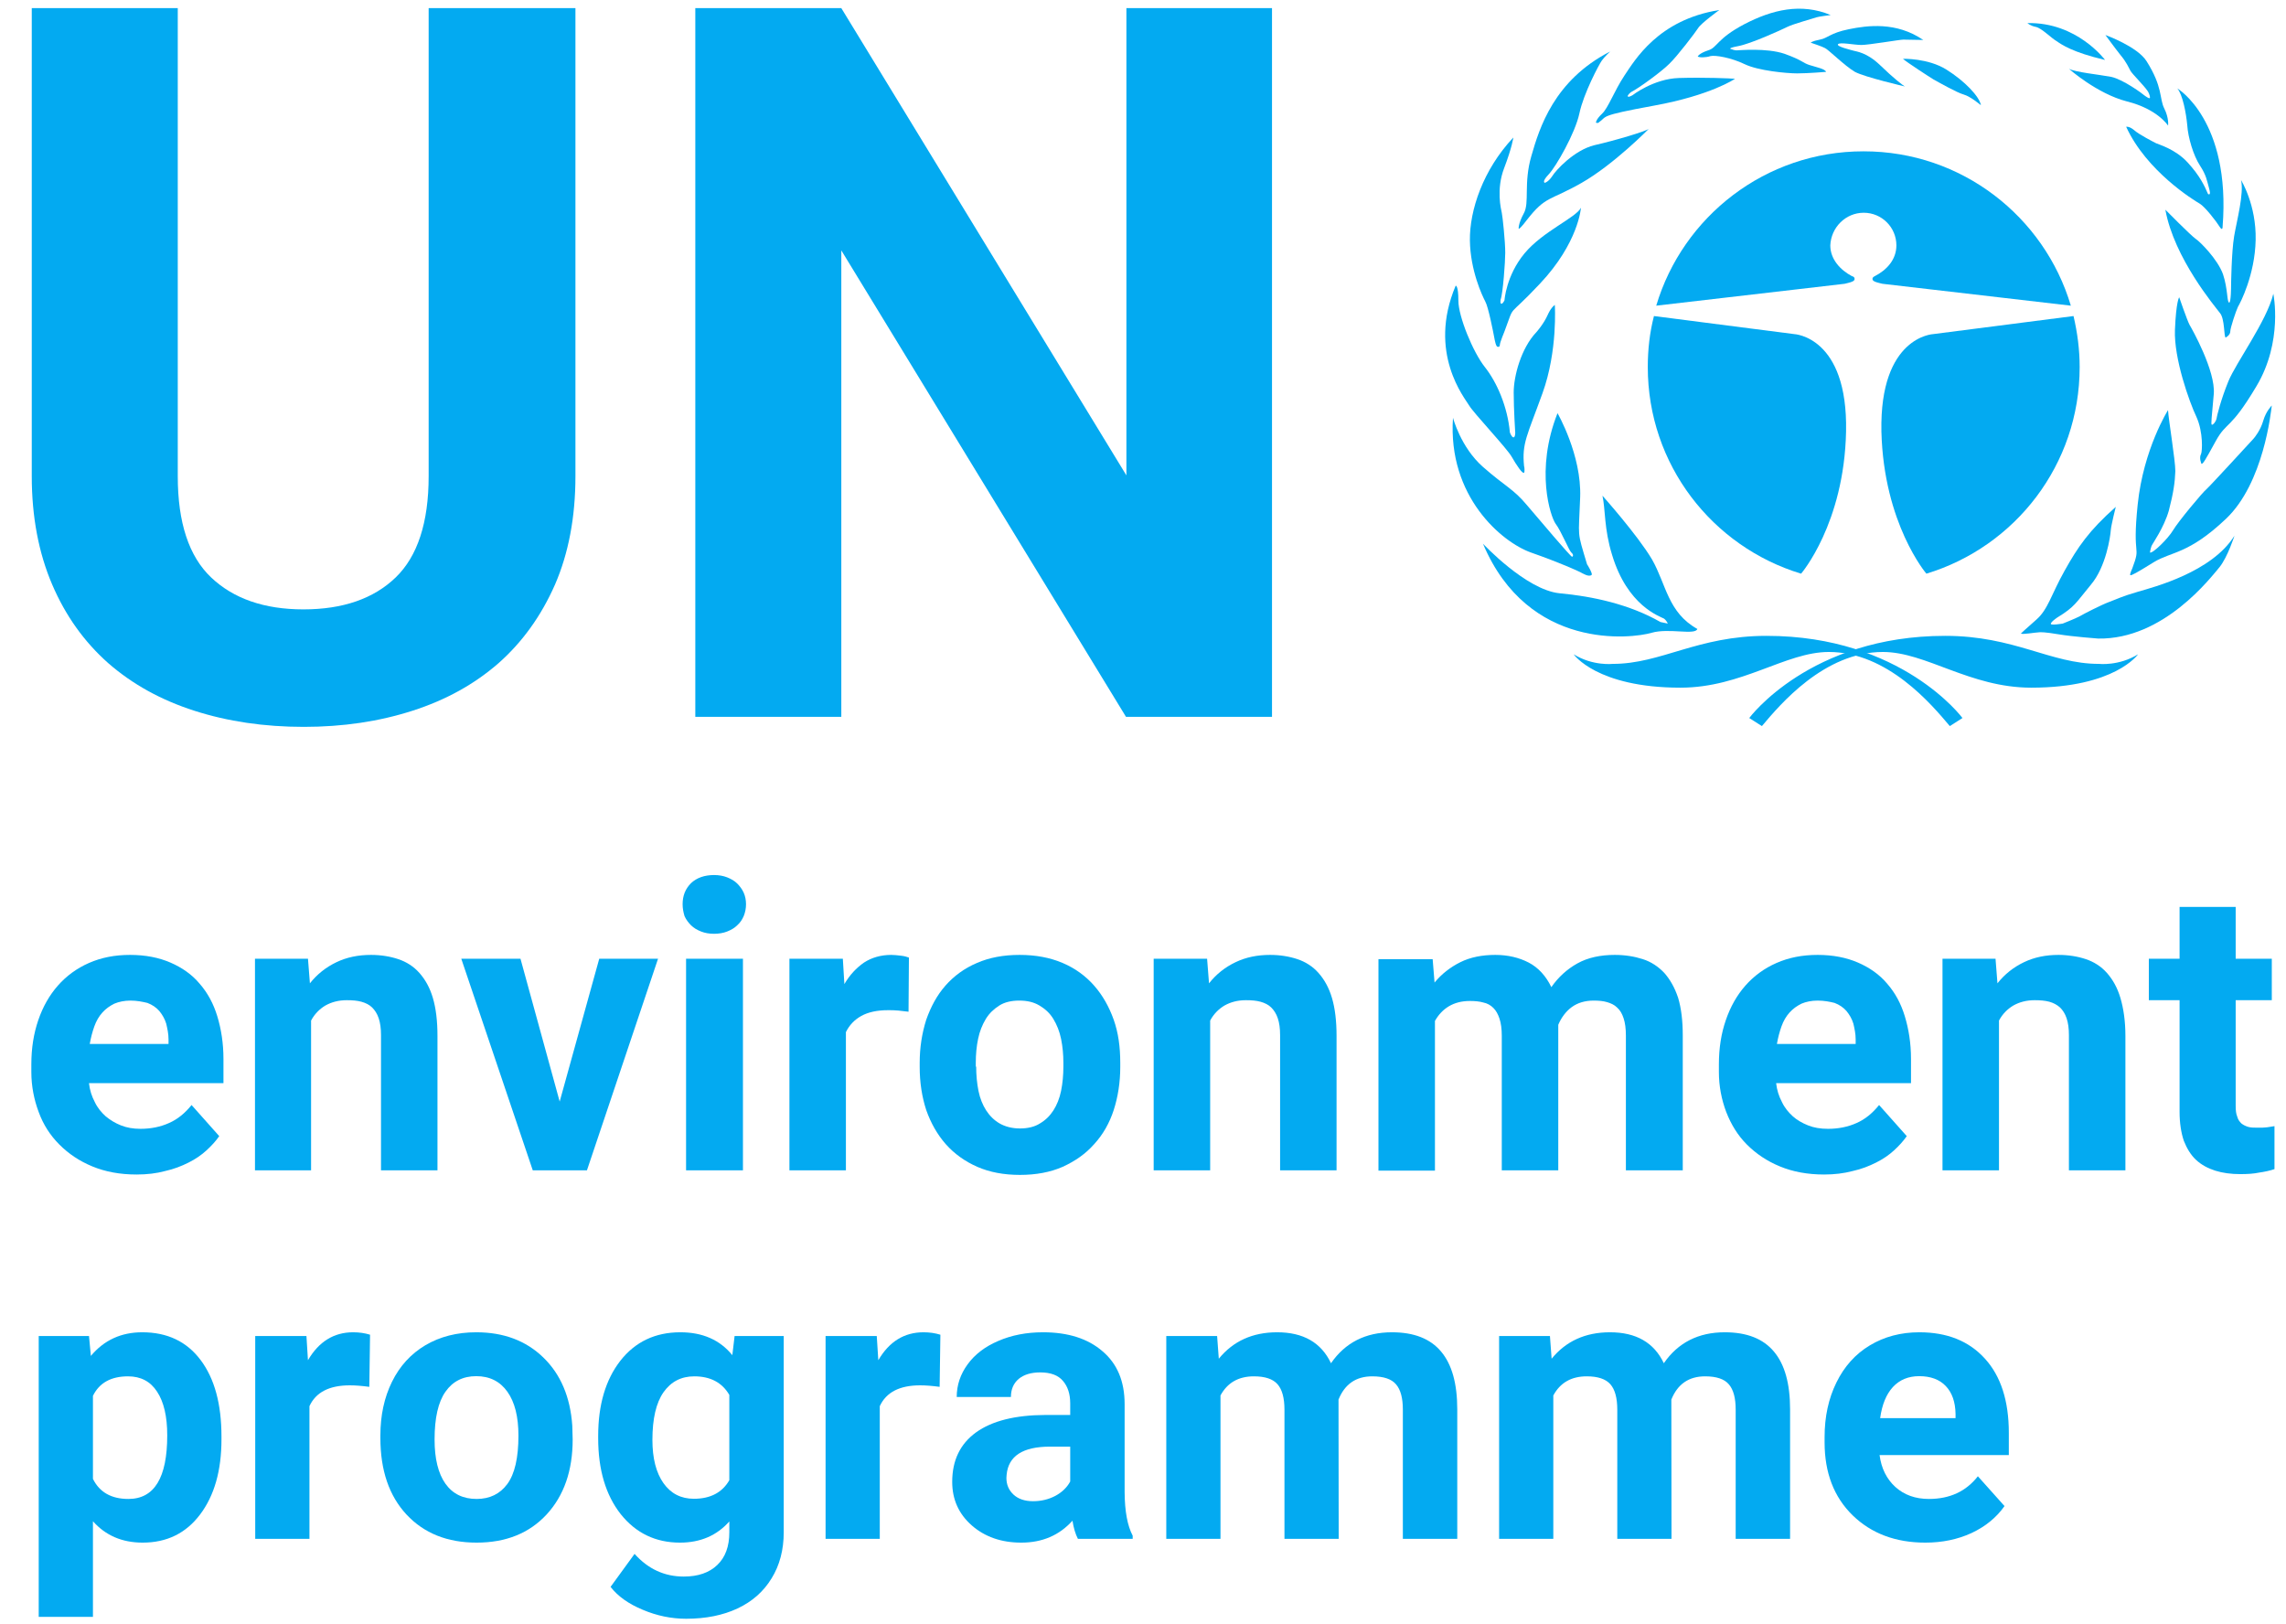 <svg viewBox="0 0 76 54" fill="none" xmlns="http://www.w3.org/2000/svg">
  <g clip-path="url(#clip0x)">
    <path d="M59.879 19.072C56.928 18.178 54.782 15.447 54.782 12.204C54.782 11.617 54.846 11.056 54.987 10.507L59.649 11.107C59.649 11.107 61.438 11.183 61.374 14.349C61.31 17.412 59.879 19.072 59.879 19.072Z" fill="#03AAF1"></path>
    <path d="M64.044 19.072C66.994 18.178 69.14 15.447 69.14 12.204C69.14 11.617 69.064 11.056 68.936 10.507L64.273 11.107C64.273 11.107 62.485 11.183 62.549 14.349C62.626 17.412 64.044 19.072 64.044 19.072Z" fill="#03AAF1"></path>
    <path d="M61.961 7.073C62.562 7.073 63.047 7.558 63.047 8.158C63.047 8.63 62.728 8.975 62.332 9.179C62.281 9.205 62.242 9.23 62.255 9.294C62.268 9.371 62.485 9.409 62.587 9.435L68.847 10.162C67.965 7.201 65.219 5.031 61.961 5.031H61.949C58.691 5.031 55.945 7.201 55.063 10.162L61.323 9.435C61.425 9.409 61.642 9.371 61.655 9.294C61.668 9.218 61.617 9.192 61.566 9.179C61.182 8.975 60.85 8.618 60.85 8.158C60.876 7.558 61.361 7.073 61.961 7.073Z" fill="#03AAF1"></path>
    <path d="M64.823 24.139L65.244 23.871C65.244 23.871 63.226 21.139 58.73 21.139C56.43 21.139 55.23 22.071 53.62 22.071C53.62 22.071 52.956 22.148 52.317 21.752C52.317 21.752 53.084 22.862 55.868 22.862C57.912 22.862 59.368 21.675 60.799 21.675C62.754 21.675 64.222 23.424 64.823 24.139Z" fill="#03AAF1"></path>
    <path d="M58.576 24.139L58.155 23.871C58.155 23.871 60.173 21.139 64.67 21.139C66.982 21.139 68.17 22.071 69.779 22.071C69.779 22.071 70.444 22.148 71.082 21.752C71.082 21.752 70.316 22.862 67.531 22.862C65.487 22.862 64.031 21.675 62.6 21.675C60.646 21.675 59.177 23.424 58.576 24.139Z" fill="#03AAF1"></path>
    <path d="M56.43 20.91C56.354 21.127 55.485 20.871 54.91 21.037C54.259 21.229 50.81 21.65 49.303 18.076C49.303 18.076 50.733 19.608 51.844 19.723C52.956 19.825 54.182 20.093 55.204 20.68L55.447 20.731C55.447 20.731 55.408 20.629 55.319 20.565C55.178 20.488 54.105 20.144 53.595 18.446C53.326 17.578 53.377 16.94 53.275 16.48C53.275 16.48 54.438 17.782 54.923 18.599C55.396 19.429 55.447 20.361 56.43 20.91Z" fill="#03AAF1"></path>
    <path d="M52.917 19.11C52.828 19.199 52.611 19.059 52.534 19.02C52.458 18.982 51.883 18.714 50.899 18.369C49.928 18.025 48.127 16.506 48.306 13.889C48.306 13.889 48.562 14.872 49.303 15.523C50.043 16.174 50.312 16.251 50.759 16.787C51.206 17.31 52.228 18.523 52.266 18.51C52.304 18.497 52.317 18.433 52.24 18.369C52.164 18.306 51.896 17.642 51.717 17.412C51.551 17.182 51.027 15.638 51.781 13.736C51.781 13.736 52.585 15.127 52.534 16.531C52.483 17.936 52.419 17.604 52.764 18.765C52.764 18.752 52.956 19.072 52.917 19.11Z" fill="#03AAF1"></path>
    <path d="M50.669 15.715C50.618 15.766 50.414 15.459 50.261 15.191C50.107 14.911 48.983 13.723 48.843 13.481C48.702 13.238 47.45 11.732 48.395 9.498C48.395 9.498 48.485 9.473 48.485 9.996C48.485 10.52 48.97 11.707 49.366 12.204C49.762 12.702 50.12 13.519 50.197 14.374C50.197 14.374 50.248 14.527 50.312 14.54C50.375 14.553 50.375 14.387 50.375 14.387C50.375 14.387 50.324 13.596 50.324 13.047C50.324 12.511 50.567 11.579 51.078 11.043C51.078 11.043 51.321 10.775 51.461 10.456C51.461 10.456 51.551 10.239 51.691 10.137C51.691 10.137 51.793 11.656 51.282 13.072C50.771 14.489 50.593 14.732 50.669 15.498C50.682 15.51 50.695 15.689 50.669 15.715Z" fill="#03AAF1"></path>
    <path d="M49.788 11.528C49.737 11.528 49.698 11.336 49.673 11.196C49.647 11.056 49.481 10.2 49.379 10.022C49.277 9.83 48.881 8.988 48.868 7.992C48.855 6.997 49.302 5.644 50.312 4.572C50.312 4.572 50.273 4.891 50.005 5.593C49.737 6.295 49.903 6.958 49.928 7.073C49.954 7.188 50.043 8.018 50.043 8.401C50.043 8.707 49.967 9.754 49.89 9.958C49.89 9.958 49.864 10.098 49.916 10.098C49.967 10.098 50.018 9.984 50.018 9.984C50.018 9.984 50.069 9.167 50.682 8.426C51.295 7.686 52.394 7.239 52.56 6.907C52.56 6.907 52.483 8.069 51.193 9.435C50.056 10.647 50.388 10.035 50.018 11.017C50.018 11.017 49.864 11.388 49.864 11.464C49.864 11.553 49.788 11.528 49.788 11.528Z" fill="#03AAF1"></path>
    <path d="M50.49 7.609C50.49 7.609 50.465 7.456 50.657 7.099C50.861 6.741 50.644 6.103 50.912 5.184C51.18 4.252 51.666 2.67 53.531 1.712C53.531 1.712 53.339 1.891 53.25 2.019C53.16 2.146 52.649 3.104 52.509 3.767C52.368 4.431 51.73 5.542 51.487 5.797C51.244 6.052 51.359 6.078 51.359 6.078C51.359 6.078 51.474 6.052 51.602 5.861C51.717 5.669 52.33 4.993 53.007 4.827C53.684 4.674 54.757 4.355 54.821 4.278C54.821 4.278 53.658 5.465 52.585 6.078C51.512 6.69 51.397 6.499 50.759 7.316C50.759 7.316 50.541 7.609 50.49 7.609Z" fill="#03AAF1"></path>
    <path d="M53.058 4.074C53.058 4.074 53.058 3.972 53.262 3.78C53.467 3.589 53.658 3.04 54.003 2.516C54.348 2.006 55.127 0.653 57.158 0.334C57.158 0.334 56.545 0.78 56.456 0.934C56.367 1.074 55.766 1.865 55.498 2.121C55.23 2.389 54.476 2.938 54.22 3.065C54.22 3.065 54.093 3.167 54.118 3.206C54.144 3.244 54.272 3.167 54.272 3.167C54.272 3.167 54.974 2.619 55.817 2.593C56.66 2.567 57.554 2.606 57.682 2.619C57.682 2.619 56.89 3.167 54.987 3.512C53.096 3.857 53.454 3.869 53.16 4.061C53.186 4.061 53.109 4.112 53.058 4.074Z" fill="#03AAF1"></path>
    <path d="M56.443 1.878C56.443 1.878 56.481 1.776 56.788 1.674C57.095 1.585 57.069 1.291 57.989 0.806C58.921 0.321 59.879 0.091 60.863 0.5C60.863 0.5 60.454 0.551 60.39 0.576C60.326 0.602 59.624 0.793 59.419 0.895C59.215 0.997 58.206 1.457 57.784 1.534C57.376 1.61 57.567 1.636 57.567 1.636C57.567 1.636 57.657 1.674 57.733 1.674C57.81 1.674 58.73 1.585 59.33 1.789C59.93 2.006 59.918 2.082 60.148 2.159C60.39 2.236 60.671 2.287 60.71 2.389C60.71 2.389 60.109 2.44 59.752 2.44C59.394 2.44 58.449 2.35 58.002 2.133C57.554 1.917 57.031 1.827 56.865 1.865C56.711 1.917 56.494 1.917 56.443 1.878Z" fill="#03AAF1"></path>
    <path d="M60.199 1.419C60.199 1.419 60.237 1.368 60.505 1.317C60.774 1.266 60.837 1.1 61.463 0.972C62.089 0.844 63.047 0.717 63.941 1.329C63.941 1.329 63.392 1.317 63.277 1.317C63.162 1.317 62.128 1.495 61.885 1.495C61.642 1.495 61.17 1.393 61.106 1.47C61.042 1.546 61.54 1.661 61.629 1.687C61.706 1.712 62.064 1.738 62.511 2.172C62.958 2.606 63.277 2.848 63.328 2.874C63.328 2.874 62 2.567 61.668 2.389C61.336 2.197 60.774 1.636 60.671 1.597C60.582 1.546 60.199 1.419 60.199 1.419Z" fill="#03AAF1"></path>
    <path d="M63.264 1.955C63.264 1.955 64.095 1.929 64.708 2.312C65.321 2.695 65.806 3.206 65.858 3.499C65.858 3.499 65.513 3.206 65.283 3.142C65.053 3.078 64.427 2.721 64.286 2.644C64.159 2.568 63.392 2.07 63.264 1.955Z" fill="#03AAF1"></path>
    <path d="M67.186 21.063C67.186 21.063 67.301 20.948 67.697 20.603C68.093 20.259 68.195 19.761 68.642 18.969C69.077 18.191 69.447 17.642 70.341 16.851C70.341 16.851 70.188 17.451 70.175 17.629C70.162 17.821 70.022 18.842 69.511 19.442C69.013 20.042 68.987 20.169 68.4 20.527C68.4 20.527 68.17 20.68 68.182 20.744C68.195 20.795 68.578 20.731 68.578 20.731C68.578 20.731 69 20.565 69.141 20.488C69.268 20.412 69.869 20.105 70.111 20.016C70.354 19.927 70.546 19.825 71.082 19.671C71.606 19.518 73.535 19.02 74.288 17.808C74.288 17.808 74.058 18.523 73.79 18.855C73.509 19.186 71.938 21.267 69.754 21.229C69.754 21.229 68.898 21.165 68.438 21.088C67.991 21.012 67.825 21.012 67.761 21.024C67.671 21.024 67.25 21.101 67.186 21.063Z" fill="#03AAF1"></path>
    <path d="M72.078 13.634C72.078 13.634 71.261 14.923 71.069 16.774C70.878 18.625 71.197 18.076 70.891 18.893C70.891 18.893 70.788 19.11 70.827 19.122C70.865 19.135 71.031 19.046 71.606 18.689C72.193 18.331 72.755 18.433 74.007 17.246C75.259 16.059 75.502 13.685 75.527 13.481C75.527 13.481 75.336 13.672 75.246 13.979C75.157 14.298 74.953 14.553 74.914 14.591C74.876 14.63 73.522 16.11 73.369 16.25C73.215 16.378 72.411 17.348 72.245 17.629C72.078 17.91 71.567 18.408 71.478 18.369C71.478 18.369 71.491 18.255 71.529 18.152C71.567 18.063 71.938 17.552 72.104 16.978C72.257 16.391 72.308 16.034 72.321 15.663C72.321 15.293 72.091 13.928 72.078 13.634Z" fill="#03AAF1"></path>
    <path d="M73.19 15.421C73.19 15.421 73.1 15.229 73.177 15.089C73.215 15.012 73.254 14.374 73.024 13.864C72.781 13.353 72.27 11.911 72.308 10.966C72.347 10.009 72.449 9.881 72.449 9.881C72.449 9.881 72.717 10.66 72.794 10.8C72.871 10.928 73.662 12.332 73.599 13.098C73.535 13.864 73.496 14.106 73.535 14.119C73.573 14.132 73.662 14.03 73.688 13.927C73.701 13.838 73.829 13.302 74.084 12.677C74.34 12.051 75.361 10.673 75.579 9.766C75.579 9.766 75.911 11.349 75.016 12.842C74.135 14.323 74.033 13.991 73.662 14.668C73.292 15.344 73.241 15.421 73.19 15.421Z" fill="#03AAF1"></path>
    <path d="M73.995 11.222C73.931 11.209 73.969 10.596 73.803 10.405C73.65 10.2 72.283 8.592 71.989 6.971C71.989 6.971 72.845 7.839 72.998 7.941C73.139 8.031 73.726 8.618 73.905 9.115C74.071 9.613 74.033 10.047 74.11 10.06C74.174 10.073 74.174 9.498 74.174 9.498C74.174 9.498 74.186 8.388 74.276 7.852C74.365 7.329 74.608 6.435 74.506 5.988C74.506 5.988 75.017 6.805 74.991 7.979C74.966 9.141 74.48 10.073 74.403 10.2C74.34 10.328 74.148 10.902 74.148 11.017C74.148 11.145 73.995 11.222 73.995 11.222Z" fill="#03AAF1"></path>
    <path d="M72.385 2.938C72.385 2.938 74.174 3.997 73.892 7.546C73.892 7.546 73.892 7.699 73.79 7.533C73.688 7.367 73.305 6.869 73.126 6.767C72.947 6.665 71.363 5.695 70.686 4.214C70.686 4.214 70.788 4.189 70.954 4.329C71.108 4.469 71.606 4.725 71.683 4.763C71.759 4.801 72.321 4.954 72.73 5.401C73.139 5.848 73.292 6.18 73.407 6.448C73.407 6.448 73.522 6.537 73.445 6.269C73.369 6.001 73.356 5.835 73.139 5.503C72.922 5.171 72.743 4.572 72.717 4.163C72.679 3.755 72.564 3.142 72.385 2.938Z" fill="#03AAF1"></path>
    <path d="M72.079 4.176C72.079 4.176 72.117 3.933 71.951 3.602C71.785 3.27 71.912 2.899 71.363 2.032C71.057 1.546 69.996 1.164 69.996 1.164C69.996 1.164 70.303 1.585 70.495 1.827C70.699 2.07 70.763 2.236 70.827 2.351C70.891 2.466 71.261 2.823 71.401 3.027C71.427 3.065 71.478 3.168 71.478 3.244C71.478 3.308 71.338 3.206 71.287 3.168C71.248 3.129 70.597 2.644 70.188 2.555C69.779 2.478 69 2.402 68.783 2.287C68.783 2.287 69.715 3.116 70.712 3.372C71.734 3.627 72.079 4.176 72.079 4.176Z" fill="#03AAF1"></path>
    <path d="M69.984 1.993C69.984 1.993 69.051 0.729 67.403 0.768C67.403 0.768 67.493 0.857 67.684 0.895C67.876 0.934 68.195 1.266 68.374 1.368C68.54 1.482 68.898 1.738 69.984 1.993Z" fill="#03AAF1"></path>
    <path d="M19.131 0.27V15.83C19.131 17.195 18.901 18.395 18.454 19.429C17.994 20.476 17.368 21.344 16.576 22.046C15.771 22.748 14.826 23.271 13.715 23.628C12.604 23.986 11.403 24.165 10.1 24.165C8.784 24.165 7.571 23.986 6.459 23.628C5.348 23.271 4.403 22.748 3.598 22.046C2.806 21.344 2.18 20.476 1.733 19.429C1.286 18.383 1.056 17.183 1.056 15.83V0.27H5.91V15.83C5.91 17.374 6.28 18.497 7.021 19.199C7.762 19.901 8.784 20.259 10.087 20.259C11.403 20.259 12.425 19.901 13.153 19.199C13.881 18.497 14.251 17.374 14.251 15.83V0.27H19.131Z" fill="#03AAF1"></path>
    <path d="M42.289 23.832H37.435L27.97 8.324V23.832H23.116V0.27H27.97L37.448 15.804V0.27H42.289V23.832Z" fill="#03AAF1"></path>
    <path d="M4.542 39.047C3.993 39.047 3.508 38.958 3.073 38.779C2.639 38.6 2.281 38.358 1.975 38.052C1.668 37.745 1.438 37.388 1.285 36.967C1.132 36.558 1.042 36.111 1.042 35.639V35.384C1.042 34.848 1.119 34.363 1.272 33.916C1.425 33.469 1.643 33.086 1.924 32.767C2.205 32.448 2.55 32.193 2.958 32.014C3.367 31.835 3.814 31.746 4.325 31.746C4.836 31.746 5.283 31.835 5.666 32.001C6.05 32.167 6.382 32.397 6.637 32.703C6.905 33.01 7.097 33.367 7.225 33.788C7.353 34.21 7.429 34.682 7.429 35.205V36.009H2.958C2.984 36.239 3.048 36.443 3.15 36.635C3.239 36.826 3.367 36.979 3.508 37.107C3.661 37.235 3.827 37.337 4.019 37.413C4.21 37.49 4.427 37.528 4.67 37.528C5.015 37.528 5.334 37.464 5.615 37.337C5.909 37.209 6.152 37.005 6.369 36.737L7.289 37.771C7.174 37.937 7.033 38.09 6.867 38.243C6.701 38.396 6.497 38.537 6.267 38.651C6.037 38.766 5.781 38.868 5.488 38.932C5.207 39.009 4.887 39.047 4.542 39.047ZM4.338 33.265C4.134 33.265 3.955 33.303 3.801 33.367C3.648 33.444 3.52 33.533 3.405 33.661C3.29 33.788 3.201 33.941 3.137 34.12C3.073 34.299 3.022 34.49 2.984 34.707H5.603V34.554C5.603 34.363 5.564 34.197 5.526 34.031C5.475 33.865 5.398 33.737 5.296 33.61C5.194 33.495 5.066 33.405 4.9 33.342C4.734 33.303 4.555 33.265 4.338 33.265Z" fill="#03AAF1"></path>
    <path d="M10.239 31.874L10.303 32.691C10.546 32.384 10.84 32.154 11.185 31.989C11.53 31.823 11.913 31.746 12.334 31.746C12.667 31.746 12.973 31.797 13.241 31.887C13.51 31.976 13.752 32.129 13.944 32.346C14.136 32.563 14.289 32.831 14.391 33.176C14.493 33.52 14.544 33.941 14.544 34.439V38.907H12.667V34.414C12.667 34.184 12.641 34.005 12.59 33.852C12.539 33.699 12.462 33.584 12.373 33.495C12.283 33.405 12.156 33.342 12.015 33.303C11.875 33.265 11.721 33.252 11.53 33.252C11.249 33.252 11.019 33.316 10.814 33.431C10.623 33.546 10.457 33.712 10.342 33.929V38.907H8.477V31.874H10.239Z" fill="#03AAF1"></path>
    <path d="M18.607 36.622L19.922 31.874H21.877L19.514 38.907H17.712L15.336 31.874H17.304L18.607 36.622Z" fill="#03AAF1"></path>
    <path d="M22.694 30.061C22.694 29.781 22.784 29.551 22.975 29.359C23.167 29.181 23.422 29.091 23.742 29.091C23.895 29.091 24.048 29.117 24.176 29.168C24.304 29.219 24.419 29.283 24.508 29.372C24.598 29.462 24.674 29.564 24.725 29.678C24.776 29.793 24.802 29.921 24.802 30.061C24.802 30.202 24.776 30.329 24.725 30.457C24.674 30.572 24.61 30.674 24.508 30.763C24.419 30.853 24.304 30.917 24.176 30.968C24.048 31.019 23.895 31.044 23.742 31.044C23.576 31.044 23.435 31.019 23.307 30.968C23.18 30.917 23.065 30.853 22.975 30.763C22.886 30.674 22.809 30.572 22.758 30.457C22.72 30.329 22.694 30.202 22.694 30.061ZM24.7 38.907H22.809V31.874H24.7V38.907Z" fill="#03AAF1"></path>
    <path d="M30.205 33.635C30.116 33.622 30.001 33.61 29.873 33.597C29.745 33.584 29.631 33.584 29.528 33.584C29.158 33.584 28.864 33.648 28.634 33.776C28.404 33.903 28.238 34.082 28.123 34.312V38.907H26.245V31.874H28.021L28.072 32.716C28.251 32.41 28.468 32.18 28.724 32.001C28.979 31.835 29.286 31.746 29.631 31.746C29.733 31.746 29.835 31.759 29.95 31.772C30.065 31.784 30.154 31.81 30.218 31.835L30.205 33.635Z" fill="#03AAF1"></path>
    <path d="M30.576 35.333C30.576 34.822 30.652 34.35 30.793 33.903C30.946 33.469 31.151 33.086 31.432 32.767C31.713 32.448 32.058 32.193 32.479 32.014C32.888 31.835 33.361 31.746 33.897 31.746C34.434 31.746 34.906 31.835 35.328 32.014C35.749 32.193 36.094 32.448 36.375 32.767C36.656 33.086 36.873 33.469 37.027 33.903C37.18 34.337 37.244 34.809 37.244 35.333V35.473C37.244 35.984 37.167 36.469 37.027 36.903C36.886 37.337 36.669 37.72 36.375 38.039C36.094 38.358 35.749 38.6 35.328 38.792C34.919 38.971 34.446 39.06 33.91 39.06C33.373 39.06 32.901 38.971 32.492 38.792C32.083 38.613 31.726 38.358 31.444 38.039C31.163 37.72 30.946 37.337 30.793 36.903C30.652 36.469 30.576 35.996 30.576 35.473V35.333ZM32.454 35.46C32.454 35.741 32.479 36.009 32.53 36.265C32.581 36.52 32.671 36.737 32.786 36.916C32.901 37.094 33.054 37.247 33.233 37.349C33.412 37.452 33.642 37.516 33.91 37.516C34.165 37.516 34.395 37.464 34.574 37.349C34.766 37.235 34.906 37.094 35.021 36.916C35.136 36.737 35.225 36.52 35.277 36.265C35.328 36.009 35.353 35.741 35.353 35.46V35.333C35.353 35.052 35.328 34.797 35.277 34.541C35.225 34.286 35.136 34.069 35.021 33.878C34.906 33.686 34.753 33.546 34.561 33.431C34.37 33.316 34.153 33.265 33.884 33.265C33.629 33.265 33.399 33.316 33.22 33.431C33.041 33.546 32.888 33.686 32.773 33.878C32.658 34.069 32.569 34.286 32.517 34.541C32.466 34.784 32.441 35.052 32.441 35.333V35.46H32.454Z" fill="#03AAF1"></path>
    <path d="M40.131 31.874L40.195 32.691C40.437 32.384 40.731 32.154 41.076 31.989C41.421 31.823 41.804 31.746 42.226 31.746C42.558 31.746 42.864 31.797 43.133 31.887C43.401 31.976 43.644 32.129 43.835 32.346C44.027 32.563 44.18 32.831 44.282 33.176C44.384 33.52 44.435 33.941 44.435 34.439V38.907H42.558V34.414C42.558 34.184 42.532 34.005 42.481 33.852C42.43 33.699 42.353 33.584 42.264 33.495C42.175 33.405 42.047 33.342 41.906 33.303C41.766 33.265 41.612 33.252 41.421 33.252C41.14 33.252 40.91 33.316 40.706 33.431C40.514 33.546 40.348 33.712 40.233 33.929V38.907H38.355V31.874H40.131Z" fill="#03AAF1"></path>
    <path d="M47.629 31.874L47.693 32.665C47.923 32.384 48.217 32.154 48.549 31.989C48.881 31.823 49.277 31.746 49.711 31.746C50.133 31.746 50.503 31.835 50.823 32.001C51.142 32.167 51.398 32.448 51.576 32.818C51.806 32.486 52.1 32.218 52.445 32.027C52.79 31.835 53.211 31.746 53.684 31.746C54.029 31.746 54.336 31.797 54.617 31.887C54.898 31.976 55.14 32.142 55.332 32.346C55.523 32.563 55.677 32.831 55.792 33.176C55.894 33.52 55.945 33.929 55.945 34.427V38.907H54.054V34.427C54.054 34.197 54.029 34.005 53.978 33.852C53.927 33.699 53.863 33.584 53.761 33.495C53.671 33.405 53.556 33.354 53.428 33.316C53.301 33.278 53.148 33.265 52.981 33.265C52.688 33.265 52.445 33.342 52.253 33.482C52.062 33.622 51.908 33.827 51.806 34.069C51.806 34.095 51.806 34.12 51.806 34.146C51.806 34.171 51.806 34.197 51.806 34.222V38.907H49.928V34.439C49.928 34.21 49.903 34.018 49.852 33.865C49.801 33.712 49.737 33.597 49.647 33.508C49.558 33.418 49.443 33.354 49.315 33.329C49.188 33.291 49.034 33.278 48.868 33.278C48.587 33.278 48.357 33.342 48.166 33.456C47.974 33.571 47.821 33.737 47.706 33.941V38.919H45.828V31.887H47.629V31.874Z" fill="#03AAF1"></path>
    <path d="M60.646 39.047C60.096 39.047 59.611 38.958 59.177 38.779C58.742 38.6 58.385 38.358 58.078 38.052C57.772 37.745 57.554 37.388 57.389 36.967C57.235 36.558 57.146 36.111 57.146 35.639V35.384C57.146 34.848 57.222 34.363 57.376 33.916C57.529 33.469 57.746 33.086 58.027 32.767C58.308 32.448 58.653 32.193 59.062 32.014C59.471 31.835 59.918 31.746 60.429 31.746C60.94 31.746 61.387 31.835 61.77 32.001C62.153 32.167 62.485 32.397 62.741 32.703C63.009 33.01 63.201 33.367 63.328 33.788C63.456 34.21 63.533 34.682 63.533 35.205V36.009H59.049C59.075 36.239 59.139 36.443 59.241 36.635C59.33 36.826 59.458 36.979 59.598 37.107C59.739 37.235 59.918 37.337 60.109 37.413C60.301 37.49 60.518 37.528 60.774 37.528C61.118 37.528 61.438 37.464 61.719 37.337C62.013 37.209 62.255 37.005 62.472 36.737L63.392 37.771C63.277 37.937 63.137 38.09 62.971 38.243C62.805 38.396 62.6 38.537 62.37 38.651C62.14 38.766 61.885 38.868 61.591 38.932C61.297 39.009 60.991 39.047 60.646 39.047ZM60.429 33.265C60.224 33.265 60.045 33.303 59.892 33.367C59.739 33.444 59.611 33.533 59.496 33.661C59.381 33.788 59.292 33.941 59.228 34.12C59.164 34.299 59.113 34.49 59.075 34.707H61.693V34.554C61.693 34.363 61.655 34.197 61.617 34.031C61.566 33.865 61.489 33.737 61.387 33.61C61.285 33.495 61.157 33.405 60.991 33.342C60.837 33.303 60.646 33.265 60.429 33.265Z" fill="#03AAF1"></path>
    <path d="M66.343 31.874L66.407 32.691C66.65 32.384 66.943 32.154 67.288 31.989C67.633 31.823 68.016 31.746 68.438 31.746C68.77 31.746 69.077 31.797 69.345 31.887C69.613 31.976 69.856 32.129 70.047 32.346C70.239 32.563 70.392 32.831 70.495 33.176C70.597 33.52 70.661 33.941 70.661 34.439V38.907H68.783V34.414C68.783 34.184 68.757 34.005 68.706 33.852C68.655 33.699 68.579 33.584 68.489 33.495C68.387 33.405 68.272 33.342 68.131 33.303C67.991 33.265 67.825 33.252 67.646 33.252C67.365 33.252 67.135 33.316 66.931 33.431C66.739 33.546 66.573 33.712 66.458 33.929V38.907H64.58V31.874H66.343Z" fill="#03AAF1"></path>
    <path d="M74.327 30.151V31.874H75.528V33.252H74.327V36.762C74.327 36.916 74.34 37.031 74.378 37.12C74.403 37.222 74.454 37.286 74.518 37.35C74.582 37.401 74.659 37.439 74.748 37.465C74.838 37.49 74.94 37.49 75.068 37.49C75.183 37.49 75.285 37.49 75.374 37.477C75.464 37.465 75.553 37.452 75.617 37.439V38.868C75.464 38.92 75.285 38.958 75.106 38.983C74.927 39.022 74.71 39.034 74.48 39.034C74.174 39.034 73.892 38.996 73.65 38.92C73.407 38.843 73.19 38.728 73.011 38.562C72.832 38.396 72.704 38.179 72.602 37.924C72.513 37.656 72.462 37.337 72.462 36.967V33.252H71.44V31.874H72.462V30.151H74.327Z" fill="#03AAF1"></path>
    <path d="M7.363 47.851C7.363 48.89 7.126 49.723 6.652 50.35C6.182 50.974 5.545 51.285 4.743 51.285C4.061 51.285 3.51 51.048 3.09 50.575V53.753H1.287V44.417H2.959L3.021 45.078C3.458 44.554 4.028 44.292 4.73 44.292C5.562 44.292 6.209 44.6 6.67 45.215C7.132 45.83 7.363 46.677 7.363 47.758V47.851ZM5.56 47.72C5.56 47.093 5.448 46.609 5.223 46.268C5.003 45.927 4.681 45.757 4.256 45.757C3.691 45.757 3.302 45.973 3.09 46.405V49.166C3.31 49.611 3.703 49.833 4.269 49.833C5.13 49.833 5.56 49.129 5.56 47.72Z" fill="#03AAF1"></path>
    <path d="M12.278 46.106C12.032 46.073 11.816 46.056 11.629 46.056C10.947 46.056 10.5 46.287 10.288 46.748V51.16H8.485V44.417H10.188L10.238 45.221C10.6 44.602 11.101 44.292 11.741 44.292C11.941 44.292 12.128 44.319 12.303 44.373L12.278 46.106Z" fill="#03AAF1"></path>
    <path d="M12.646 47.726C12.646 47.057 12.774 46.461 13.032 45.938C13.29 45.414 13.66 45.009 14.143 44.722C14.629 44.436 15.193 44.292 15.833 44.292C16.744 44.292 17.486 44.571 18.06 45.127C18.637 45.684 18.96 46.44 19.026 47.396L19.039 47.857C19.039 48.892 18.75 49.723 18.172 50.35C17.594 50.974 16.818 51.285 15.845 51.285C14.872 51.285 14.095 50.974 13.513 50.35C12.935 49.727 12.646 48.879 12.646 47.807V47.726ZM14.448 47.857C14.448 48.497 14.569 48.987 14.81 49.328C15.051 49.665 15.396 49.833 15.845 49.833C16.282 49.833 16.623 49.667 16.868 49.334C17.114 48.998 17.236 48.462 17.236 47.726C17.236 47.099 17.114 46.613 16.868 46.268C16.623 45.923 16.278 45.751 15.833 45.751C15.392 45.751 15.051 45.923 14.81 46.268C14.569 46.609 14.448 47.139 14.448 47.857Z" fill="#03AAF1"></path>
    <path d="M19.887 47.739C19.887 46.704 20.133 45.871 20.623 45.24C21.118 44.608 21.783 44.292 22.619 44.292C23.359 44.292 23.935 44.546 24.347 45.053L24.422 44.417H26.056V50.936C26.056 51.526 25.921 52.039 25.651 52.475C25.384 52.912 25.008 53.244 24.521 53.473C24.035 53.701 23.465 53.816 22.812 53.816C22.318 53.816 21.835 53.716 21.365 53.516C20.895 53.321 20.54 53.068 20.299 52.756L21.097 51.659C21.546 52.162 22.091 52.413 22.731 52.413C23.21 52.413 23.582 52.284 23.848 52.027C24.114 51.773 24.247 51.412 24.247 50.942V50.581C23.831 51.05 23.284 51.285 22.607 51.285C21.796 51.285 21.139 50.969 20.636 50.338C20.137 49.702 19.887 48.861 19.887 47.814V47.739ZM21.69 47.87C21.69 48.48 21.812 48.96 22.058 49.309C22.303 49.654 22.64 49.827 23.068 49.827C23.617 49.827 24.01 49.621 24.247 49.21V46.374C24.006 45.962 23.617 45.757 23.081 45.757C22.648 45.757 22.307 45.933 22.058 46.287C21.812 46.64 21.69 47.167 21.69 47.87Z" fill="#03AAF1"></path>
    <path d="M31.239 46.106C30.994 46.073 30.777 46.056 30.59 46.056C29.908 46.056 29.462 46.287 29.249 46.748V51.16H27.447V44.417H29.149L29.2 45.221C29.561 44.602 30.062 44.292 30.703 44.292C30.902 44.292 31.089 44.319 31.264 44.373L31.239 46.106Z" fill="#03AAF1"></path>
    <path d="M35.836 51.16C35.753 50.998 35.693 50.797 35.655 50.556C35.218 51.042 34.651 51.285 33.952 51.285C33.291 51.285 32.742 51.094 32.306 50.712C31.873 50.33 31.657 49.848 31.657 49.266C31.657 48.551 31.921 48.003 32.449 47.62C32.981 47.238 33.749 47.045 34.751 47.041H35.58V46.654C35.58 46.343 35.499 46.093 35.337 45.907C35.179 45.719 34.927 45.626 34.582 45.626C34.279 45.626 34.04 45.699 33.865 45.844C33.695 45.99 33.609 46.189 33.609 46.443H31.807C31.807 46.052 31.927 45.69 32.169 45.358C32.41 45.026 32.751 44.766 33.191 44.579C33.632 44.388 34.127 44.292 34.676 44.292C35.508 44.292 36.167 44.502 36.653 44.922C37.144 45.337 37.389 45.923 37.389 46.679V49.602C37.393 50.242 37.483 50.726 37.657 51.054V51.16H35.836ZM34.345 49.908C34.611 49.908 34.857 49.85 35.081 49.733C35.306 49.613 35.472 49.453 35.58 49.253V48.094H34.907C34.004 48.094 33.524 48.406 33.466 49.029L33.459 49.135C33.459 49.359 33.539 49.544 33.697 49.69C33.855 49.835 34.071 49.908 34.345 49.908Z" fill="#03AAF1"></path>
    <path d="M40.464 44.417L40.52 45.171C40.998 44.585 41.645 44.292 42.46 44.292C43.329 44.292 43.926 44.635 44.25 45.321C44.724 44.635 45.4 44.292 46.277 44.292C47.009 44.292 47.554 44.506 47.911 44.934C48.269 45.358 48.448 45.998 48.448 46.854V51.16H46.639V46.86C46.639 46.478 46.564 46.199 46.414 46.025C46.265 45.846 46.001 45.757 45.622 45.757C45.082 45.757 44.708 46.014 44.5 46.53L44.506 51.16H42.703V46.866C42.703 46.476 42.626 46.193 42.472 46.019C42.319 45.844 42.057 45.757 41.687 45.757C41.175 45.757 40.805 45.969 40.576 46.393V51.16H38.774V44.417H40.464Z" fill="#03AAF1"></path>
    <path d="M51.529 44.417L51.585 45.171C52.063 44.585 52.71 44.292 53.525 44.292C54.394 44.292 54.991 44.635 55.315 45.321C55.789 44.635 56.465 44.292 57.342 44.292C58.074 44.292 58.619 44.506 58.976 44.934C59.334 45.358 59.513 45.998 59.513 46.854V51.16H57.704V46.86C57.704 46.478 57.629 46.199 57.479 46.025C57.33 45.846 57.066 45.757 56.687 45.757C56.147 45.757 55.772 46.014 55.565 46.53L55.571 51.16H53.768V46.866C53.768 46.476 53.691 46.193 53.537 46.019C53.383 45.844 53.121 45.757 52.752 45.757C52.24 45.757 51.87 45.969 51.641 46.393V51.16H49.839V44.417H51.529Z" fill="#03AAF1"></path>
    <path d="M64.01 51.285C63.02 51.285 62.214 50.982 61.59 50.375C60.97 49.769 60.66 48.96 60.66 47.951V47.776C60.66 47.099 60.791 46.494 61.053 45.962C61.315 45.427 61.685 45.015 62.163 44.728C62.646 44.438 63.195 44.292 63.81 44.292C64.733 44.292 65.459 44.583 65.987 45.165C66.519 45.747 66.785 46.571 66.785 47.639V48.375H62.488C62.546 48.815 62.721 49.168 63.012 49.434C63.307 49.7 63.679 49.833 64.128 49.833C64.823 49.833 65.365 49.581 65.756 49.079L66.642 50.07C66.372 50.452 66.006 50.751 65.544 50.967C65.083 51.179 64.571 51.285 64.01 51.285ZM63.804 45.751C63.446 45.751 63.155 45.871 62.931 46.112C62.71 46.353 62.569 46.698 62.507 47.147H65.014V47.004C65.006 46.605 64.897 46.297 64.69 46.081C64.482 45.861 64.186 45.751 63.804 45.751Z" fill="#03AAF1"></path>
  </g>
  <defs>
    <clipPath id="clip0x">
      <rect width="74.728" height="53.609" fill="#03AAF1" transform="translate(0.978 0.232)"></rect>
    </clipPath>
  </defs>
</svg>